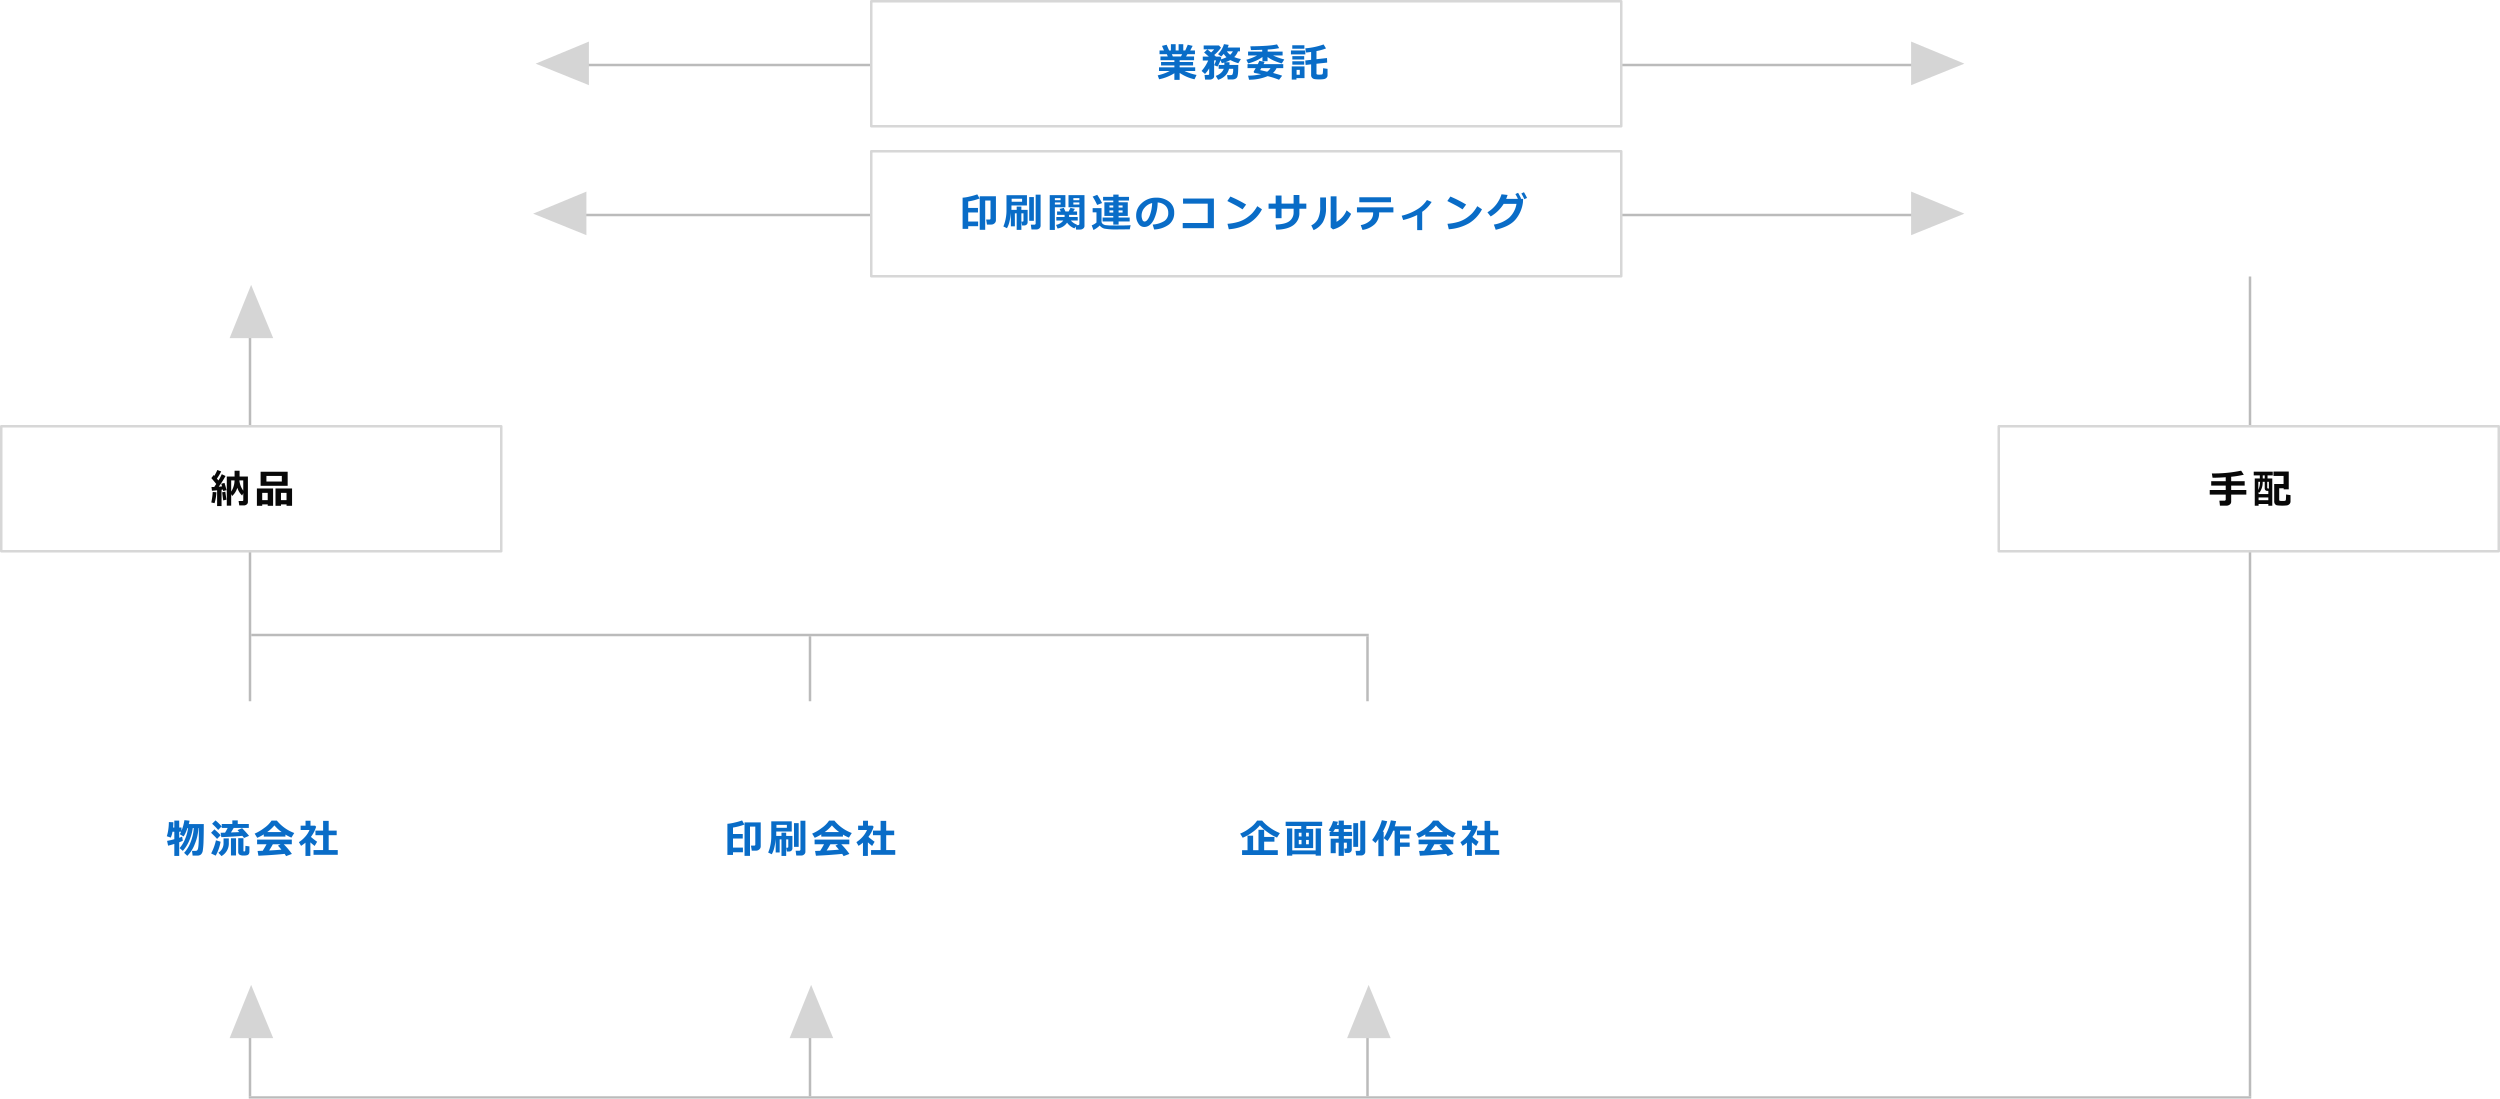 <svg id="imgssssss.svg" xmlns="http://www.w3.org/2000/svg" xmlns:xlink="http://www.w3.org/1999/xlink" width="1000" height="439.5" viewBox="0 0 1000 439.5">
  <defs>
    <style>
      .cls-1, .cls-14, .cls-18, .cls-20, .cls-22, .cls-24, .cls-25, .cls-26, .cls-27, .cls-28, .cls-3, .cls-7, .cls-9 {
        fill: #bbb;
      }

      .cls-1 {
        filter: url(#filter);
      }

      .cls-10, .cls-15, .cls-2, .cls-21, .cls-23, .cls-29, .cls-4, .cls-8 {
        fill: #d5d5d5;
      }

      .cls-10, .cls-13, .cls-14, .cls-15, .cls-17, .cls-18, .cls-2, .cls-20, .cls-21, .cls-22, .cls-23, .cls-24, .cls-25, .cls-26, .cls-29, .cls-3, .cls-4, .cls-6, .cls-8, .cls-9 {
        fill-rule: evenodd;
      }

      .cls-2 {
        filter: url(#filter-2);
      }

      .cls-3 {
        filter: url(#filter-3);
      }

      .cls-4 {
        filter: url(#filter-4);
      }

      .cls-11, .cls-12, .cls-13, .cls-16, .cls-19, .cls-30, .cls-31, .cls-32, .cls-33, .cls-5 {
        fill: #fff;
      }

      .cls-11, .cls-16, .cls-19, .cls-5 {
        stroke: #d7d7d7;
        stroke-linejoin: round;
        stroke-width: 1px;
      }

      .cls-5 {
        filter: url(#filter-5);
      }

      .cls-6 {
        fill: #096cc7;
      }

      .cls-7 {
        filter: url(#filter-6);
      }

      .cls-8 {
        filter: url(#filter-7);
      }

      .cls-9 {
        filter: url(#filter-8);
      }

      .cls-10 {
        filter: url(#filter-9);
      }

      .cls-11 {
        filter: url(#filter-10);
      }

      .cls-12 {
        filter: url(#filter-11);
      }

      .cls-14 {
        filter: url(#filter-12);
      }

      .cls-15 {
        filter: url(#filter-13);
      }

      .cls-16 {
        filter: url(#filter-14);
      }

      .cls-17 {
        fill: #080808;
      }

      .cls-18 {
        filter: url(#filter-15);
      }

      .cls-19 {
        filter: url(#filter-16);
      }

      .cls-20 {
        filter: url(#filter-17);
      }

      .cls-21 {
        filter: url(#filter-18);
      }

      .cls-22 {
        filter: url(#filter-19);
      }

      .cls-23 {
        filter: url(#filter-20);
      }

      .cls-24 {
        filter: url(#filter-21);
      }

      .cls-25 {
        filter: url(#filter-22);
      }

      .cls-26 {
        filter: url(#filter-23);
      }

      .cls-27 {
        filter: url(#filter-24);
      }

      .cls-28 {
        filter: url(#filter-25);
      }

      .cls-29 {
        filter: url(#filter-26);
      }

      .cls-30 {
        filter: url(#filter-27);
      }

      .cls-31 {
        filter: url(#filter-28);
      }

      .cls-32 {
        filter: url(#filter-29);
      }

      .cls-33 {
        filter: url(#filter-30);
      }
    </style>
    <filter id="filter" x="648.5" y="25.5" width="120" height="1" filterUnits="userSpaceOnUse">
      <feFlood result="flood" flood-color="#51bce1"/>
      <feComposite result="composite" operator="in" in2="SourceGraphic"/>
      <feBlend result="blend" in2="SourceGraphic"/>
    </filter>
    <filter id="filter-2" x="1463.94" y="2338.12" width="21.31" height="17.44" filterUnits="userSpaceOnUse">
      <feFlood result="flood" flood-color="#51bce1"/>
      <feComposite result="composite" operator="in" in2="SourceGraphic"/>
      <feBlend result="blend" in2="SourceGraphic"/>
    </filter>
    <filter id="filter-3" x="931" y="2347" width="120" height="1" filterUnits="userSpaceOnUse">
      <feFlood result="flood" flood-color="#51bce1"/>
      <feComposite result="composite" operator="in" in2="SourceGraphic"/>
      <feBlend result="blend" in2="SourceGraphic"/>
    </filter>
    <filter id="filter-4" x="913.75" y="2338.12" width="21.312" height="17.44" filterUnits="userSpaceOnUse">
      <feFlood result="flood" flood-color="#51bce1"/>
      <feComposite result="composite" operator="in" in2="SourceGraphic"/>
      <feBlend result="blend" in2="SourceGraphic"/>
    </filter>
    <filter id="filter-5" x="348.5" y="0.5" width="300" height="50" filterUnits="userSpaceOnUse">
      <feFlood result="flood" flood-color="#dbf4fa"/>
      <feComposite result="composite" operator="in" in2="SourceGraphic"/>
      <feBlend result="blend" in2="SourceGraphic"/>
    </filter>
    <filter id="filter-6" x="648.5" y="85.5" width="120" height="1" filterUnits="userSpaceOnUse">
      <feFlood result="flood" flood-color="#51bce1"/>
      <feComposite result="composite" operator="in" in2="SourceGraphic"/>
      <feBlend result="blend" in2="SourceGraphic"/>
    </filter>
    <filter id="filter-7" x="1463.94" y="2398.12" width="21.31" height="17.44" filterUnits="userSpaceOnUse">
      <feFlood result="flood" flood-color="#51bce1"/>
      <feComposite result="composite" operator="in" in2="SourceGraphic"/>
      <feBlend result="blend" in2="SourceGraphic"/>
    </filter>
    <filter id="filter-8" x="930" y="2407" width="120" height="1" filterUnits="userSpaceOnUse">
      <feFlood result="flood" flood-color="#51bce1"/>
      <feComposite result="composite" operator="in" in2="SourceGraphic"/>
      <feBlend result="blend" in2="SourceGraphic"/>
    </filter>
    <filter id="filter-9" x="912.75" y="2398.12" width="21.312" height="17.44" filterUnits="userSpaceOnUse">
      <feFlood result="flood" flood-color="#51bce1"/>
      <feComposite result="composite" operator="in" in2="SourceGraphic"/>
      <feBlend result="blend" in2="SourceGraphic"/>
    </filter>
    <filter id="filter-10" x="348.5" y="60.5" width="300" height="50" filterUnits="userSpaceOnUse">
      <feFlood result="flood" flood-color="#dbf4fa"/>
      <feComposite result="composite" operator="in" in2="SourceGraphic"/>
      <feBlend result="blend" in2="SourceGraphic"/>
    </filter>
    <filter id="filter-11" x="0.5" y="0.5" width="200" height="110" filterUnits="userSpaceOnUse">
      <feFlood result="flood" flood-color="#e4495c"/>
      <feComposite result="composite" operator="in" in2="SourceGraphic"/>
      <feBlend result="blend" in2="SourceGraphic"/>
    </filter>
    <filter id="filter-12" x="799" y="2453" width="1" height="159" filterUnits="userSpaceOnUse">
      <feFlood result="flood" flood-color="#51bce1"/>
      <feComposite result="composite" operator="in" in2="SourceGraphic"/>
      <feBlend result="blend" in2="SourceGraphic"/>
    </filter>
    <filter id="filter-13" x="791.344" y="2435.44" width="17.437" height="21.31" filterUnits="userSpaceOnUse">
      <feFlood result="flood" flood-color="#51bce1"/>
      <feComposite result="composite" operator="in" in2="SourceGraphic"/>
      <feBlend result="blend" in2="SourceGraphic"/>
    </filter>
    <filter id="filter-14" x="0.5" y="170.5" width="200" height="50" filterUnits="userSpaceOnUse">
      <feFlood result="flood" flood-color="#fff"/>
      <feComposite result="composite" operator="in" in2="SourceGraphic"/>
      <feBlend result="blend" in2="SourceGraphic"/>
    </filter>
    <filter id="filter-15" x="1599" y="2432.03" width="1" height="328" filterUnits="userSpaceOnUse">
      <feFlood result="flood" flood-color="#51bce1"/>
      <feComposite result="composite" operator="in" in2="SourceGraphic"/>
      <feBlend result="blend" in2="SourceGraphic"/>
    </filter>
    <filter id="filter-16" x="799.5" y="170.5" width="200" height="50" filterUnits="userSpaceOnUse">
      <feFlood result="flood" flood-color="#fff"/>
      <feComposite result="composite" operator="in" in2="SourceGraphic"/>
      <feBlend result="blend" in2="SourceGraphic"/>
    </filter>
    <filter id="filter-17" x="799" y="2733" width="1" height="27" filterUnits="userSpaceOnUse">
      <feFlood result="flood" flood-color="#51bce1"/>
      <feComposite result="composite" operator="in" in2="SourceGraphic"/>
      <feBlend result="blend" in2="SourceGraphic"/>
    </filter>
    <filter id="filter-18" x="791.344" y="2715.44" width="17.437" height="21.31" filterUnits="userSpaceOnUse">
      <feFlood result="flood" flood-color="#51bce1"/>
      <feComposite result="composite" operator="in" in2="SourceGraphic"/>
      <feBlend result="blend" in2="SourceGraphic"/>
    </filter>
    <filter id="filter-19" x="1023" y="2733" width="1" height="27" filterUnits="userSpaceOnUse">
      <feFlood result="flood" flood-color="#51bce1"/>
      <feComposite result="composite" operator="in" in2="SourceGraphic"/>
      <feBlend result="blend" in2="SourceGraphic"/>
    </filter>
    <filter id="filter-20" x="1015.34" y="2715.44" width="17.44" height="21.31" filterUnits="userSpaceOnUse">
      <feFlood result="flood" flood-color="#51bce1"/>
      <feComposite result="composite" operator="in" in2="SourceGraphic"/>
      <feBlend result="blend" in2="SourceGraphic"/>
    </filter>
    <filter id="filter-21" x="1246" y="2733" width="1" height="27" filterUnits="userSpaceOnUse">
      <feFlood result="flood" flood-color="#51bce1"/>
      <feComposite result="composite" operator="in" in2="SourceGraphic"/>
      <feBlend result="blend" in2="SourceGraphic"/>
    </filter>
    <filter id="filter-22" x="1023" y="2576" width="1" height="27" filterUnits="userSpaceOnUse">
      <feFlood result="flood" flood-color="#51bce1"/>
      <feComposite result="composite" operator="in" in2="SourceGraphic"/>
      <feBlend result="blend" in2="SourceGraphic"/>
    </filter>
    <filter id="filter-23" x="1246" y="2576" width="1" height="27" filterUnits="userSpaceOnUse">
      <feFlood result="flood" flood-color="#51bce1"/>
      <feComposite result="composite" operator="in" in2="SourceGraphic"/>
      <feBlend result="blend" in2="SourceGraphic"/>
    </filter>
    <filter id="filter-24" x="100.5" y="253.5" width="447" height="1" filterUnits="userSpaceOnUse">
      <feFlood result="flood" flood-color="#51bce1"/>
      <feComposite result="composite" operator="in" in2="SourceGraphic"/>
      <feBlend result="blend" in2="SourceGraphic"/>
    </filter>
    <filter id="filter-25" x="99.5" y="438.5" width="801" height="1" filterUnits="userSpaceOnUse">
      <feFlood result="flood" flood-color="#51bce1"/>
      <feComposite result="composite" operator="in" in2="SourceGraphic"/>
      <feBlend result="blend" in2="SourceGraphic"/>
    </filter>
    <filter id="filter-26" x="1238.34" y="2715.44" width="17.44" height="21.31" filterUnits="userSpaceOnUse">
      <feFlood result="flood" flood-color="#51bce1"/>
      <feComposite result="composite" operator="in" in2="SourceGraphic"/>
      <feBlend result="blend" in2="SourceGraphic"/>
    </filter>
    <filter id="filter-27" x="0.5" y="280.5" width="200" height="110" filterUnits="userSpaceOnUse">
      <feFlood result="flood" flood-color="#b3e7f4"/>
      <feComposite result="composite" operator="in" in2="SourceGraphic"/>
      <feBlend result="blend" in2="SourceGraphic"/>
    </filter>
    <filter id="filter-28" x="223.5" y="280.5" width="200" height="110" filterUnits="userSpaceOnUse">
      <feFlood result="flood" flood-color="#b3e7f4"/>
      <feComposite result="composite" operator="in" in2="SourceGraphic"/>
      <feBlend result="blend" in2="SourceGraphic"/>
    </filter>
    <filter id="filter-29" x="447.5" y="280.5" width="200" height="110" filterUnits="userSpaceOnUse">
      <feFlood result="flood" flood-color="#b3e7f4"/>
      <feComposite result="composite" operator="in" in2="SourceGraphic"/>
      <feBlend result="blend" in2="SourceGraphic"/>
    </filter>
    <filter id="filter-30" x="799.5" y="0.5" width="200" height="110" filterUnits="userSpaceOnUse">
      <feFlood result="flood" flood-color="#51bce1"/>
      <feComposite result="composite" operator="in" in2="SourceGraphic"/>
      <feBlend result="blend" in2="SourceGraphic"/>
    </filter>
  </defs>
  <g id="グループ_28" data-name="グループ 28">
    <rect id="長方形_702" data-name="長方形 702" class="cls-1" x="648.5" y="25.5" width="120" height="1"/>
    <path id="_" data-name="▼" class="cls-2" d="M1463.94,2355.57l21.31-8.61-21.31-8.83v17.44Z" transform="translate(-699.5 -2321.5)"/>
    <path id="長方形_702-2" data-name="長方形 702" class="cls-3" d="M1051,2347H931v1h120v-1Z" transform="translate(-699.5 -2321.5)"/>
    <path id="_2" data-name="▼" class="cls-4" d="M935.061,2355.57l-21.31-8.61,21.31-8.83v17.44Z" transform="translate(-699.5 -2321.5)"/>
    <g style="fill: #fff; filter: url(#filter-5)">
      <rect id="長方形_701" data-name="長方形 701" class="cls-5" x="348.5" y="0.5" width="300" height="50" style="stroke: inherit; filter: none; fill: inherit"/>
    </g>
    <use xlink:href="#長方形_701" style="stroke: #d7d7d7; filter: none; fill: none"/>
    <path id="業務委託" class="cls-6" d="M1169.25,2353.45h2.11v-2.8a16.78,16.78,0,0,0,5.95,2.57l0.81-1.74a20.656,20.656,0,0,1-4.79-1.57h4.25v-1.48h-6.22v-0.74h5.37v-1.39h-5.37v-0.73h5.77v-1.49h-3.21l0.54-.9h3.02v-1.5h-1.88l0.96-1.83-1.95-.46-1,2.29h-0.8v-2.49h-1.87v2.49h-1.18v-2.49h-1.9v2.49h-0.71l-1-2.28-1.86.46,0.79,1.82h-1.77v1.5h2.94l0.35,0.9h-2.92v1.49h5.57v0.73h-5.33v1.39h5.33v0.74h-6.15v1.48h4.28a19.62,19.62,0,0,1-4.8,1.74l0.57,1.56a18.423,18.423,0,0,0,6.1-2.42v2.66Zm3.11-10.27-0.47.9h-3.27l-0.36-.9h4.1Zm12.79,2.47h0.8c-0.31.82-.57,1.47-0.77,1.93l1.29,0.54a11.689,11.689,0,0,0,1.22-2.51l0.55,1.18c0.34-.09.68-0.19,1.01-0.29,0,0.43-.01.75-0.02,0.97h-2.27v1.55H1189a4.219,4.219,0,0,1-1.14,1.64,5.527,5.527,0,0,1-2.06,1.19l0.95,1.58a6.83,6.83,0,0,0,2.91-1.74,5.58,5.58,0,0,0,1.45-2.67h1.65a6.175,6.175,0,0,1-.21,2.11,0.662,0.662,0,0,1-.65.41h-1.57l0.26,1.74h1.85a2.48,2.48,0,0,0,1.32-.32,1.532,1.532,0,0,0,.7-0.85,7.776,7.776,0,0,0,.27-1.69c0.05-.77.08-1.75,0.08-2.95h-3.52c0.01-.25.02-0.61,0.02-1.07h-1.71a11.772,11.772,0,0,0,2.04-.87,17.6,17.6,0,0,0,3.19,1.26l1.03-1.68a12.734,12.734,0,0,1-2.67-.78,6.126,6.126,0,0,0,1.49-2.3h0.81v-1.53h-4.9a6.959,6.959,0,0,0,.38-1.05l-1.89-.29a9.385,9.385,0,0,1-2.38,4l1.3,0.95c0.34-.34.67-0.69,0.99-1.07a7.493,7.493,0,0,0,1.1,1.35,13.424,13.424,0,0,1-2.27.87c0.11-.28.19-0.51,0.24-0.68l-0.53-.44h-1.67a9.089,9.089,0,0,0-.68-0.64,14.314,14.314,0,0,0,2.72-2.93l-0.82-.89h-6.11v1.54h4.21a12.687,12.687,0,0,1-1.23,1.25c-0.99-.8-1.48-1.2-1.49-1.22l-1.33,1.25c0.83,0.7,1.46,1.25,1.9,1.64h-2.42v1.57h2.17a15.841,15.841,0,0,1-2.64,4.17l1.35,1.2a12.074,12.074,0,0,0,1.68-2.24v2.21a0.382,0.382,0,0,1-.44.42h-1.41l0.21,1.87h1.86a2.024,2.024,0,0,0,1.25-.39,1.115,1.115,0,0,0,.51-0.92v-6.38Zm5.12-3.62h2.38a5.208,5.208,0,0,1-1.08,1.37,4.943,4.943,0,0,1-1.3-1.37h0Zm14.21,3.94h2.05v-1.68a13.11,13.11,0,0,0,2.31,1.37,28.555,28.555,0,0,0,3.37,1.23l1-1.61a24.569,24.569,0,0,1-4.49-1.6h3.82v-1.54h-5.97v-0.83a27.216,27.216,0,0,0,4.6-.56l-0.87-1.5q-2.745.69-10.67,0.78l0.25,1.5c1.67-.02,3.17-0.06,4.51-0.11v0.72h-5.66v1.54h3.61a19.188,19.188,0,0,1-4.31,1.72l0.75,1.49a26.745,26.745,0,0,0,3.17-1.12,14.1,14.1,0,0,0,2.53-1.48v1.68Zm8.32,2.79v-1.61h-7.88a8.913,8.913,0,0,0,.4-0.9l-2.08-.42c-0.17.41-.38,0.85-0.61,1.32h-4.12v1.61h3.27c-0.25.45-.48,0.83-0.68,1.14a0.562,0.562,0,0,0-.11.32,0.448,0.448,0,0,0,.14.32,0.434,0.434,0,0,0,.27.16c1.1,0.2,1.95.36,2.52,0.48a23.815,23.815,0,0,1-5.19.59l0.39,1.62a18.927,18.927,0,0,0,7.45-1.44,31.762,31.762,0,0,1,4.55,1.47l1.24-1.63q-0.855-.345-3.66-1.11a6.043,6.043,0,0,0,1.41-1.92h2.69Zm-9.25.78,0.48-.78h3.67a4.788,4.788,0,0,1-1.35,1.43c-1.4-.34-2.34-0.55-2.8-0.65h0Zm26.75-4.82-4.21.46v-3.26a18.718,18.718,0,0,0,3.81-1.05l-0.96-1.59a28.516,28.516,0,0,1-7.33,1.55l0.35,1.69c0.58-.06,1.24-0.14,1.99-0.24v3.15l-2.34.26,0.13,1.79,2.21-.24v4.32a1.473,1.473,0,0,0,.37,1.04,1.763,1.763,0,0,0,.91.53,10.507,10.507,0,0,0,1.95.12,9.2,9.2,0,0,0,2.05-.14,2,2,0,0,0,.92-0.54,1.415,1.415,0,0,0,.37-1.03v-2.5l-1.79-.25c0,0.38-.01.82-0.05,1.32a6.108,6.108,0,0,1-.1.88,0.487,0.487,0,0,1-.18.23,1,1,0,0,1-.49.11c-0.23.02-.41,0.03-0.53,0.03a3.245,3.245,0,0,1-1.11-.1,0.425,0.425,0,0,1-.18-0.42V2347l4.28-.46Zm-9.04-5.11h-4.85V2341h4.85v-1.39Zm0.38,2.08h-5.77v1.56h5.77v-1.56Zm-0.46,2.25h-4.75v1.37h4.75v-1.37Zm0,2.06h-4.75v1.37h4.75V2346Zm0.13,2.06h-5.11v5.28h1.88v-0.58h3.23v-4.7Zm-3.17,3.33v-1.94h1.28v1.94h-1.28Z" transform="translate(-699.5 -2321.5)"/>
  </g>
  <g id="グループ_28-2" data-name="グループ 28">
    <rect id="長方形_702-3" data-name="長方形 702" class="cls-7" x="648.5" y="85.5" width="120" height="1"/>
    <path id="_3" data-name="▼" class="cls-8" d="M1463.94,2415.57l21.31-8.61-21.31-8.83v17.44Z" transform="translate(-699.5 -2321.5)"/>
    <path id="長方形_702-4" data-name="長方形 702" class="cls-9" d="M1050,2407H930v1h120v-1Z" transform="translate(-699.5 -2321.5)"/>
    <path id="_4" data-name="▼" class="cls-10" d="M934.061,2415.57l-21.31-8.61,21.31-8.83v17.44Z" transform="translate(-699.5 -2321.5)"/>
    <g style="fill: #fff; filter: url(#filter-10)">
      <rect id="長方形_701-2" data-name="長方形 701" class="cls-11" x="348.5" y="60.5" width="300" height="50" style="stroke: inherit; filter: none; fill: inherit"/>
    </g>
    <use xlink:href="#長方形_701-2" style="stroke: #d7d7d7; filter: none; fill: none"/>
    <path id="印刷関連のコンサルティング" class="cls-6" d="M1090.75,2410.12h-3.97v-3.63h3.91v-1.82h-3.91v-2.59a21.921,21.921,0,0,0,4.56-1.19l-0.93-1.65a22.832,22.832,0,0,1-3.08.88,16.221,16.221,0,0,1-2.79.46v12.47h2.24v-1.07h3.97v-1.86Zm7.12-10.11h-6.48v13.41h2.19v-11.71h2.12v7.19a0.39,0.39,0,0,1-.46.41h-1.28l0.32,2.02h1.7a1.89,1.89,0,0,0,1.34-.52,1.6,1.6,0,0,0,.55-1.22v-9.58Zm17.87-.65h-1.98v11.51a0.483,0.483,0,0,1-.58.49h-1.35l0.26,1.92h2.03a1.693,1.693,0,0,0,1.13-.44,1.384,1.384,0,0,0,.49-1.07v-12.41Zm-5.46,4.32v-4.09h-8.19v5.83a16.809,16.809,0,0,1-.47,4.26,12.4,12.4,0,0,1-.78,2.4l1.44,0.7a9.016,9.016,0,0,0,1-2.62,19.393,19.393,0,0,0,.57-3.62v5.5h1.6v-5.2h0.72v6.61h1.88v-6.61h0.84v2.91a0.365,0.365,0,0,1-.43.4h-0.38l0.26,1.53h0.85a1.408,1.408,0,0,0,.97-0.35,1.208,1.208,0,0,0,.39-0.95v-4.93h-2.5v-1.31h-1.88v1.31h-2.09v-1.77h6.2Zm-1.95-2.68v1.18h-4.17V2401h4.17Zm4.72-.68h-1.87v9.5h1.87v-9.5Zm12.61-.78h-6.27v13.93h2.06v-9.06h4.21v-4.87Zm-4.21,2.04v-0.83h2.29v0.83h-2.29Zm0,1.73v-0.82h2.29v0.82h-2.29Zm7.83,9.53,0.49-.74,0.15,1.23h1.63a1.872,1.872,0,0,0,1.23-.42,1.246,1.246,0,0,0,.51-1.01v-12.36h-6.39v4.87h4.35v6.69a0.371,0.371,0,0,1-.16.31,0.5,0.5,0,0,1-.34.13h-0.6l0.12-.18a5.9,5.9,0,0,1-2.43-1.65h2.75v-1.42h-3.44l-0.01-.84h3.19v-1.37h-1.55l0.67-1.03-1.76-.41-0.72,1.44h-1.31l-0.64-1.43-1.69.42,0.5,1.01h-1.5v1.37h3v0.84h-3.29v1.42h2.78a4.544,4.544,0,0,1-2.89,1.74l0.59,1.45a5.389,5.389,0,0,0,3.81-2.35,6.175,6.175,0,0,0,2.95,2.29h0Zm-0.44-12.09h2.41v0.83h-2.41v-0.83Zm2.41,2.56h-2.41v-0.82h2.41v0.82Zm20.12,5.21h-4.43v-0.64h3.67v-5.48h-3.67v-0.69h4.17v-1.46h-4.17v-0.92h-2.13v0.92h-4.08v1.46h4.08v0.69h-3.56v5.48h3.56v0.64h-4.27v1.57h4.27v1.25h2.13v-1.25h4.43v-1.57Zm-4.43-4.83h1.59v0.81h-1.59v-0.81Zm-3.66,0h1.53v0.81h-1.53v-0.81Zm1.53,2.83h-1.53v-0.87h1.53v0.87Zm3.72,0h-1.59v-0.87h1.59v0.87Zm-10.14-7.09-1.83.71a24.944,24.944,0,0,1,1.79,3.34l1.98-.76a28.143,28.143,0,0,0-1.94-3.29h0Zm7.33,12.27c-1.51,0-2.44-.01-2.79-0.04s-0.77-.07-1.25-0.12a2.39,2.39,0,0,1-.74-0.25,1.613,1.613,0,0,1-.62-0.52,1.278,1.278,0,0,1-.21-0.73v-5.28h-3.55v1.67h1.53v4.09a6.7,6.7,0,0,1-1.91,1.13l0.71,1.86a10.374,10.374,0,0,0,2.51-1.8,3.463,3.463,0,0,0,1.81,1.23,25.35,25.35,0,0,0,4.98.34l4.88-.05a3.022,3.022,0,0,1,.33.01l0.35-1.66q-1.365.12-6.03,0.12h0Zm21.41-.43a5.82,5.82,0,0,0,2.05-4.73,5.286,5.286,0,0,0-2.03-4.37,8.146,8.146,0,0,0-5.2-1.6h-0.32a8.183,8.183,0,0,0-5.49,2.24,6.435,6.435,0,0,0-2.18,4.78v0.2a5.572,5.572,0,0,0,.9,3.13,2.694,2.694,0,0,0,2.35,1.37q2.235,0,3.71-2.71a16.156,16.156,0,0,0,1.64-7.09,4.954,4.954,0,0,1,3.11,1.28,3.833,3.833,0,0,1,1.13,2.89,3.679,3.679,0,0,1-1.56,3.24,10.221,10.221,0,0,1-4.67,1.43l0.58,1.96A10.5,10.5,0,0,0,1167.13,2411.27Zm-7.83-3.3c-0.6,1.42-1.27,2.14-2,2.14a0.957,0.957,0,0,1-.85-0.75,4.2,4.2,0,0,1-.31-1.64,4.717,4.717,0,0,1,1.23-3.16,5.53,5.53,0,0,1,2.99-1.84A15.782,15.782,0,0,1,1159.3,2407.97Zm25.76-7.07h-12.34v2.07l9.87,0.01v7.72h-10v2.09h12.47V2400.9Zm6.6-.78-1.23,1.79q3.15,1.59,4.04,2.09c0.6,0.34,1.28.76,2.05,1.25l1.43-1.93a50.691,50.691,0,0,0-6.29-3.2h0Zm10.75,3.85a15.567,15.567,0,0,1-2.06,2.86,16.094,16.094,0,0,1-2.28,1.88,11.8,11.8,0,0,1-3.13,1.5,20.941,20.941,0,0,1-4.45.81l0.53,2.19a19.251,19.251,0,0,0,8.09-2.4,14.183,14.183,0,0,0,5.18-5.59Zm16.85-4.47h-2.32v3.45h-4.82v-3.23h-2.35v3.23h-2.84V2405h2.84v3.79h2.35V2405h4.82v1.44a4.257,4.257,0,0,1-1.58,3.44q-1.59,1.32-5.68,1.45l0.33,2.06q4.53-.09,6.89-1.86a5.965,5.965,0,0,0,2.36-5.09V2405h2.77v-2.05h-2.77v-3.45Zm18.88,6.14a9.3,9.3,0,0,1-4.03,4.58v-10.19h-2.34v12.47l0.93,0.77a10.049,10.049,0,0,0,4.22-2.21,12.255,12.255,0,0,0,3.03-4.01Zm-8.24-5.15h-2.33v3.68a10.44,10.44,0,0,1-.93,5,5.846,5.846,0,0,1-2.63,2.48l0.92,1.91a8.265,8.265,0,0,0,3.76-3.27,11.254,11.254,0,0,0,1.21-5.75v-4.05Zm26-.09h-12.67v2h12.67v-2Zm0.96,4.04h-14.58v2.02h6.47v0.35a4.012,4.012,0,0,1-1.28,3.02,7.476,7.476,0,0,1-3.68,1.71l0.7,1.94a9.145,9.145,0,0,0,4.91-2.31,5.989,5.989,0,0,0,1.75-4.47v-0.24h5.71v-2.02Zm11.52,1.78a13.193,13.193,0,0,0,3.78-3.94l-1.89-.77a11.963,11.963,0,0,1-4.12,3.87,20.559,20.559,0,0,1-5.98,2.41l0.6,1.72a25.7,25.7,0,0,0,5.6-2.01v6.06h2.01v-7.34Zm11.28-6.1-1.23,1.79q3.15,1.59,4.04,2.09c0.6,0.34,1.28.76,2.05,1.25l1.43-1.93a50.691,50.691,0,0,0-6.29-3.2h0Zm10.75,3.85a15.567,15.567,0,0,1-2.06,2.86,16.094,16.094,0,0,1-2.28,1.88,11.8,11.8,0,0,1-3.13,1.5,20.941,20.941,0,0,1-4.45.81l0.53,2.19a19.251,19.251,0,0,0,8.09-2.4,14.183,14.183,0,0,0,5.18-5.59Zm17.28-2.93,0.28-.12c-0.46-.93-0.87-1.7-1.24-2.31l-1.07.52a19.745,19.745,0,0,1,1,1.91h-4.69q0.24-.57.57-1.56l-2.43-.27a12.922,12.922,0,0,1-5.64,7.22l1.3,1.65a15.019,15.019,0,0,0,5.2-5.04h5.12a9.653,9.653,0,0,1-2.98,5.59,12.614,12.614,0,0,1-6.07,2.7l0.75,2.09q5.79-1.38,8.1-4.34a13.267,13.267,0,0,0,2.78-6.62l0.08-1.42h-1.06Zm1.39-2.66-1.04.51a20.442,20.442,0,0,1,1.19,2.29l1.09-.5c-0.46-.93-0.87-1.7-1.24-2.3h0Z" transform="translate(-699.5 -2321.5)"/>
  </g>
  <rect id="長方形_712" data-name="長方形 712" class="cls-12" x="0.5" y="0.5" width="200" height="110"/>
  <path id="お客様" class="cls-13" d="M785.486,2383.77a4.722,4.722,0,0,0,3.285-1.12,3.873,3.873,0,0,0,1.231-3.03,3.425,3.425,0,0,0-1.637-3.04,7.694,7.694,0,0,0-4.262-1.06,13.2,13.2,0,0,0-2.179.17v-1.39h3.8v-1.84h-3.8v-2.48H779.65v2.48h-3.68v1.84h3.68v1.97a7.56,7.56,0,0,0-2.973,1.81,3.584,3.584,0,0,0-1.089,2.54,2.878,2.878,0,0,0,1.078,2.32,3.949,3.949,0,0,0,2.617.9,3.227,3.227,0,0,0,1.887-.53,1.664,1.664,0,0,0,.754-1.44v-4.31a12.556,12.556,0,0,1,2.211-.21,4.886,4.886,0,0,1,2.625.6,1.921,1.921,0,0,1,.945,1.75,1.855,1.855,0,0,1-.664,1.52,2.767,2.767,0,0,1-1.8.54,5.1,5.1,0,0,1-2.149-.53l-0.531,1.82a5.89,5.89,0,0,0,2.922.72h0Zm-5.836-2.35a0.4,0.4,0,0,1-.461.45,1.688,1.688,0,0,1-1.09-.38,1.154,1.154,0,0,1-.464-0.94c0-.88.671-1.65,2.015-2.29v3.16Zm8.777-9.58a15.662,15.662,0,0,0-2.339-1.79l-1.368,1.38a21.9,21.9,0,0,1,2.207,1.9,25.049,25.049,0,0,1,2.02,2.08l1.68-1.31A20.907,20.907,0,0,0,788.427,2371.84Zm15.175,11.95h2.133v-4.16c0.453,0.11.984,0.22,1.593,0.35l0.93-1.92a26.459,26.459,0,0,1-5.766-1.38,12.725,12.725,0,0,0,2.922-2.83l-0.867-.88h-4.805c0.11-.17.25-0.4,0.422-0.69h5.313v1.84h1.953v-3.34h-5.922v-1.14h-2.242v1.14h-5.883v3.39h1.969v-1.89h2.39a11.208,11.208,0,0,1-1.968,1.95,13.053,13.053,0,0,1-2.493,1.62l1.063,1.48a15.083,15.083,0,0,0,3.023-1.9,9.273,9.273,0,0,0,1.3,1.23,24.925,24.925,0,0,1-6.015,1.74l0.656,1.72c0.609-.11,1.18-0.23,1.711-0.35v4h2.125v-0.45H803.6v0.47Zm-4.539-9.22h3.2a9.028,9.028,0,0,1-1.711,1.2,9.491,9.491,0,0,1-1.484-1.2h0Zm1.531,3.31a20.832,20.832,0,0,0,2.555,1.03h-4.985a19.18,19.18,0,0,0,2.43-1.03h0Zm-3.453,2.6H803.6v1.28h-6.461v-1.28Zm15.326,3.42h1.953v-6.55a5.444,5.444,0,0,0,.8.79l0.516-1.05v0.18h1.016l-0.938.46c0.568,0.84,1.042,1.57,1.422,2.2l1.7-.8a20.377,20.377,0,0,0-1.258-1.86H819.4v4.26a0.342,0.342,0,0,1-.4.38h-1.313l0.234,1.88h1.844a1.905,1.905,0,0,0,1.242-.4,1.226,1.226,0,0,0,.5-1.01v-1.83a11.579,11.579,0,0,0,3.086,3l1.368-1.6a15.7,15.7,0,0,1-2.446-1.83,20.681,20.681,0,0,0,2.2-1.69l-1.437-1.13a12.809,12.809,0,0,1-1.945,1.61,6.459,6.459,0,0,1-.829-1.37v-0.27h3.922v-1.6h-3.922v-0.62h3.3v-1.46h-3.3v-0.67h3.68v-1.6H823.5l0.742-1.18-1.985-.53-0.843,1.71h-1.821l-0.82-1.73-1.875.53,0.586,1.2h-1.7v1.6H819.4v0.67h-3.328v1.46H819.4v0.62h-3.664v0.87a9.708,9.708,0,0,1-1.313-1.31v-0.98h1.008v-1.59H814.42v-3.02h-1.953v3.02h-1.586v1.59h1.563a12.924,12.924,0,0,1-.875,2.71,14.305,14.305,0,0,1-1.391,2.6l1.141,1.17a13.725,13.725,0,0,0,1.148-2v5.17Zm6.43-4.42a31.8,31.8,0,0,1-4,1.7l0.727,1.66a35.68,35.68,0,0,0,3.742-1.83Z" transform="translate(-699.5 -2321.5)"/>
  <g id="グループ_30" data-name="グループ 30">
    <path id="長方形_702-5" data-name="長方形 702" class="cls-14" d="M800,2612.01v-159h-1v159h1Z" transform="translate(-699.5 -2321.5)"/>
    <path id="_5" data-name="▼" class="cls-15" d="M791.343,2456.76l8.607-21.31,8.83,21.31H791.343Z" transform="translate(-699.5 -2321.5)"/>
    <g style="fill: #fff; filter: url(#filter-14)">
      <rect id="長方形_712-2" data-name="長方形 712" class="cls-16" x="0.5" y="170.5" width="200" height="50" style="stroke: inherit; filter: none; fill: inherit"/>
    </g>
    <use xlink:href="#長方形_712-2" style="stroke: #d7d7d7; filter: none; fill: none"/>
    <path id="納品" class="cls-17" d="M788.114,2517.41l0.539-.09a4.324,4.324,0,0,1,.118.58l1.359-.32c-0.339-1.26-.615-2.23-0.828-2.92l-1.3.34c0.062,0.16.169,0.51,0.32,1.06q-0.633.06-1.328,0.12a37.972,37.972,0,0,0,2.719-4.28l-1.5-.72a20.333,20.333,0,0,1-1.328,2.5l-0.633-.73a20.53,20.53,0,0,0,1.719-2.87l-1.539-.58a17.963,17.963,0,0,1-1.188,2.32l-0.266-.29-0.945,1.2c0.839,0.98,1.492,1.76,1.961,2.36q-0.538.81-.8,1.2c-0.364.01-.729,0.02-1.093,0.02l0.179,1.48c0.464-.02,1.151-0.08,2.063-0.17v6.31h1.773v-6.52Zm10.547-5.29h-3.328v-2.33h-2v2.33h-3.117v11.64h1.758v-4.64l0.382,0.78a7.054,7.054,0,0,0,2.071-3.31,7.369,7.369,0,0,0,1.914,3.12l0.469-.94,0.007,2.73a0.373,0.373,0,0,1-.445.4h-1.437l0.273,1.77h1.867a1.767,1.767,0,0,0,1.094-.38,1.211,1.211,0,0,0,.492-0.99v-10.18Zm-6.687,6.02v-4.48h1.343a8.482,8.482,0,0,1-1.343,4.48h0Zm3.281-4.48H796.8l0.008,4.1a8.189,8.189,0,0,1-1.555-4.1h0Zm-5.633,4.53-1.25.22c0.146,1.26.284,2.34,0.414,3.25l1.281-.28Zm-5.039.11a29.828,29.828,0,0,1-.562,4.19l1.3,0.28a18.543,18.543,0,0,0,.75-4.37Zm29.983-8.11h-10.82v5.63h10.82v-5.63Zm-8.5,3.93v-2.25h6.164v2.25h-6.164Zm8.047,9.7h2.211v-6.93H809.7v6.93h2.2v-0.55h2.219v0.55Zm-2.219-5.17h2.219v2.9h-2.219v-2.9Zm-5.313,5.17h2.157v-6.93h-6.477v6.93h2.125v-0.55h2.2v0.55Zm-2.2-5.17h2.2v2.9h-2.2v-2.9Z" transform="translate(-699.5 -2321.5)"/>
    <path id="長方形_702-6" data-name="長方形 702" class="cls-18" d="M1599,2760.03v-328h1v328h-1Z" transform="translate(-699.5 -2321.5)"/>
    <g style="fill: #fff; filter: url(#filter-16)">
      <rect id="長方形_712-3" data-name="長方形 712" class="cls-19" x="799.5" y="170.5" width="200" height="50" style="stroke: inherit; filter: none; fill: inherit"/>
    </g>
    <use xlink:href="#長方形_712-3" style="stroke: #d7d7d7; filter: none; fill: none"/>
    <path id="手配" class="cls-17" d="M1591.97,2519.35h6.06v-1.85h-6.06v-1.76h5.4v-1.75h-5.4v-1.79a37.078,37.078,0,0,0,5.05-.81l-1.07-1.62a53.768,53.768,0,0,1-11.71,1.11l0.28,1.72c1.61,0,3.37-.07,5.27-0.21v1.6h-5.81v1.75h5.81v1.76h-6.4v1.85h6.4v2a0.393,0.393,0,0,1-.16.29,0.471,0.471,0,0,1-.32.13h-2.06l0.23,2h2.56a2.149,2.149,0,0,0,1.34-.43,1.36,1.36,0,0,0,.59-1.14v-2.85Zm23.74,0.21-1.78-.27c0,0.45-.01.91-0.03,1.36s-0.05.72-.06,0.81a0.5,0.5,0,0,1-.15.26,0.789,0.789,0,0,1-.47.14c-0.23.02-.49,0.02-0.78,0.02a3.5,3.5,0,0,1-1.06-.09,0.354,0.354,0,0,1-.2-0.35v-4.64h1.79v0.44H1615v-7.13h-6.11v1.76h4.04v3.22h-3.75v6.97a1.966,1.966,0,0,0,.14.75,1.462,1.462,0,0,0,.38.52,1.2,1.2,0,0,0,.46.26,5.562,5.562,0,0,0,.92.12c0.45,0.03.89,0.05,1.3,0.05a14.388,14.388,0,0,0,1.77-.09,1.78,1.78,0,0,0,1.13-.54,1.478,1.478,0,0,0,.43-1.08v-2.49Zm-7.11-7.9v-1.5h-7.61v1.5h2.44v1.22h-2.03v10.91h1.53v-0.69h3.9v0.69h1.58v-10.91h-1.9v-1.22h2.09Zm-4.01,1.22v-1.22h0.8v1.22h-0.8Zm-1.77,1.35h0.71a8.837,8.837,0,0,1-.71,3.28v-3.28Zm4.23,0v2.68h-0.2a0.377,0.377,0,0,1-.46-0.39v-2.29h0.66Zm-0.22,4.89h-3.9v-0.79l0.35,0.21a6.874,6.874,0,0,0,1.29-4.31h0.82v2.63a0.942,0.942,0,0,0,.27.7,0.852,0.852,0,0,0,.62.28h0.55v1.28Zm0,2.46h-3.9v-1.1h3.9v1.1Z" transform="translate(-699.5 -2321.5)"/>
  </g>
  <g id="グループ_31" data-name="グループ 31">
    <path id="長方形_702-7" data-name="長方形 702" class="cls-20" d="M800,2760v-27h-1v27h1Z" transform="translate(-699.5 -2321.5)"/>
    <path id="_6" data-name="▼" class="cls-21" d="M791.343,2736.76l8.607-21.31,8.83,21.31H791.343Z" transform="translate(-699.5 -2321.5)"/>
    <path id="長方形_702-8" data-name="長方形 702" class="cls-22" d="M1024,2760v-27h-1v27h1Z" transform="translate(-699.5 -2321.5)"/>
    <path id="_7" data-name="▼" class="cls-23" d="M1015.34,2736.76l8.61-21.31,8.83,21.31h-17.44Z" transform="translate(-699.5 -2321.5)"/>
    <path id="長方形_702-9" data-name="長方形 702" class="cls-24" d="M1247,2760v-27h-1v27h1Z" transform="translate(-699.5 -2321.5)"/>
    <path id="長方形_702-10" data-name="長方形 702" class="cls-25" d="M1024,2603v-27h-1v27h1Z" transform="translate(-699.5 -2321.5)"/>
    <path id="長方形_702-11" data-name="長方形 702" class="cls-26" d="M1247,2603v-27h-1v27h1Z" transform="translate(-699.5 -2321.5)"/>
    <rect id="長方形_714" data-name="長方形 714" class="cls-27" x="100.5" y="253.5" width="447" height="1"/>
    <rect id="長方形_713" data-name="長方形 713" class="cls-28" x="99.5" y="438.5" width="801" height="1"/>
    <path id="_8" data-name="▼" class="cls-29" d="M1238.34,2736.76l8.61-21.31,8.83,21.31h-17.44Z" transform="translate(-699.5 -2321.5)"/>
    <rect id="長方形_712-4" data-name="長方形 712" class="cls-30" x="0.5" y="280.5" width="200" height="110"/>
    <path id="物流会社" class="cls-6" d="M772.358,2656.14a8.589,8.589,0,0,1-1.172.46v-2.4h0.742a10.12,10.12,0,0,1-.5,1l1.524,0.88c0.177-.27.352-0.58,0.527-0.91s0.337-.7.488-1.08l0.524-1.36h0.25a18.075,18.075,0,0,1-1.211,4.39,12.278,12.278,0,0,1-2.2,3.61l1.3,1.12a14.525,14.525,0,0,0,2.586-4.14,18.388,18.388,0,0,0,1.391-4.98h0.4a18.15,18.15,0,0,1-1.222,5.52,13.048,13.048,0,0,1-2.645,4.38l1.281,1.21a13.082,13.082,0,0,0,3-4.72,18.915,18.915,0,0,0,1.442-6.39h0.164v3.14c0,1.25-.037,2.3-0.094,3.16a13.493,13.493,0,0,1-.211,1.83,1.527,1.527,0,0,1-.363.77,0.853,0.853,0,0,1-.613.22h-1.438l0.234,1.89h1.922a2.081,2.081,0,0,0,1.426-.47,2.673,2.673,0,0,0,.723-1.53,30.4,30.4,0,0,0,.3-3.73q0.1-2.67.1-6.88h-6a8.8,8.8,0,0,0,.3-1.36l-2.047-.21a18.789,18.789,0,0,1-1.172,4.24v-1.29h-0.914v-2.77h-1.953v2.77h-0.492c0.067-.66.1-1.37,0.109-2.11l-1.805-.07a20.4,20.4,0,0,1-.25,3.18,14.2,14.2,0,0,1-.57,2.48l1.586,0.55a9.249,9.249,0,0,0,.688-2.34h0.734v2.98a27.689,27.689,0,0,1-2.891.67l0.4,1.92c0.552-.12,1.383-0.36,2.492-0.7v4.81h1.953v-5.47a9.521,9.521,0,0,0,1.445-.62Zm13.342-6.48-1.359,1.34a26.122,26.122,0,0,1,2.429,2.48l1.391-1.43a21.4,21.4,0,0,0-2.461-2.39h0Zm11.422,7.02,2-.84c-0.662-.83-1.589-1.85-2.781-3.07l-1.828.78,0.687,0.79-3.328.14q0.563-.855,1.094-1.8h6.062v-1.58H794.6v-1.43h-2.165v1.43h-4.242v1.58h2.367c-0.338.68-.684,1.31-1.039,1.88l-1.773.04,0.273,1.76q5.532-.225,8.43-0.53c0.26,0.32.484,0.6,0.672,0.85h0Zm-11.852-3.44-1.343,1.36c1.026,0.99,1.825,1.81,2.4,2.47l1.438-1.48a28.393,28.393,0,0,0-2.493-2.35h0Zm14,6.82-1.6-.22q0,0.33-.035,1.05c-0.024.48-.039,0.77-0.047,0.87a0.347,0.347,0,0,1-.082.22,0.237,0.237,0,0,1-.2.08h-0.2a0.2,0.2,0,0,1-.234-0.22v-5.07h-2.086v5.48a1.329,1.329,0,0,0,.449,1.08,3.083,3.083,0,0,0,1.84.38,4.284,4.284,0,0,0,1.328-.15,1.211,1.211,0,0,0,.645-0.51,1.812,1.812,0,0,0,.222-0.94v-2.05Zm-5.359-3.25H791.88v6.88h2.031v-6.88Zm-2.883.05h-2.109v1.91a4.452,4.452,0,0,1-2.07,3.82l1.25,1.34a5.824,5.824,0,0,0,2.929-5.39v-1.68Zm-5.148.75a21.37,21.37,0,0,1-1.922,5.27l1.82,0.88a17.176,17.176,0,0,0,1.953-5.57Zm27.8-2.27a16.07,16.07,0,0,0,2.383,1.2l1.14-1.84a16.384,16.384,0,0,1-6.961-4.96h-2.117a11.089,11.089,0,0,1-2.941,2.95,17.416,17.416,0,0,1-3.824,2.26l1.023,1.67a16.667,16.667,0,0,0,2.625-1.37v0.89h8.672v-0.8Zm-4.414-3.68a15.728,15.728,0,0,0,2.9,2.67h-5.8a15.141,15.141,0,0,0,2.9-2.67h0Zm4.656,12.29,2.336-.88a27.95,27.95,0,0,0-3.25-3.86h3.219v-1.87H802.339v1.87h3.774a29.624,29.624,0,0,1-1.539,2.6l-2.04.07,0.336,1.92c4.521-.22,8.019-0.48,10.493-0.75a7.265,7.265,0,0,1,.562.9h0Zm-5.289-4.74h3.094l-1.039.56c0.4,0.44.856,0.96,1.367,1.59-1.214.11-2.849,0.23-4.906,0.34q0.8-1.215,1.484-2.49h0Zm15.014-.77q0.765,0.7,1.711,1.44l0.992-1.68a27.224,27.224,0,0,1-2.492-1.94,12.482,12.482,0,0,0,2.094-4.06l-0.414-.43H823.7v-1.98h-1.984v1.98h-1.961v1.73H823.3a9.889,9.889,0,0,1-1.692,2.65,12.052,12.052,0,0,1-2.551,2.21l0.868,1.48a14.264,14.264,0,0,0,1.757-1.28v5.32h1.969v-5.44Zm10.945,3.08h-3.617v-5.94h3.2v-1.84h-3.2v-3.89h-2.234v3.89h-3.063v1.84h3.063v5.94h-3.828v1.9H834.6v-1.9Z" transform="translate(-699.5 -2321.5)"/>
    <rect id="長方形_712-5" data-name="長方形 712" class="cls-31" x="223.5" y="280.5" width="200" height="110"/>
    <path id="印刷会社" class="cls-6" d="M996.67,2660.55H992.7v-3.63h3.906v-1.82H992.7v-2.58a22.656,22.656,0,0,0,4.562-1.2l-0.93-1.65a23.194,23.194,0,0,1-3.085.88,17.633,17.633,0,0,1-2.79.47v12.46H992.7v-1.07h3.968v-1.86Zm7.12-10.1h-6.479v13.4H999.5v-11.71h2.121v7.2a0.384,0.384,0,0,1-.46.4h-1.279l0.319,2.02h1.7a1.848,1.848,0,0,0,1.34-.52,1.6,1.6,0,0,0,.55-1.22v-9.57Zm17.87-.66h-1.98v11.51a0.478,0.478,0,0,1-.58.49h-1.35l0.26,1.92h2.03a1.65,1.65,0,0,0,1.12-.44,1.348,1.348,0,0,0,.5-1.07v-12.41Zm-5.46,4.32v-4.09h-8.19v5.83a16.946,16.946,0,0,1-.47,4.27,12.228,12.228,0,0,1-.78,2.39l1.44,0.7a8.788,8.788,0,0,0,1-2.62,19.286,19.286,0,0,0,.57-3.61v5.5h1.6v-5.21h0.72v6.61h1.88v-6.61h0.84v2.92a0.369,0.369,0,0,1-.43.4H1014l0.26,1.52h0.85a1.408,1.408,0,0,0,.97-0.35,1.208,1.208,0,0,0,.39-0.95v-4.93h-2.5v-1.31h-1.88v1.31H1010v-1.77h6.2Zm-1.95-2.67v1.18h-4.17v-1.18h4.17Zm4.72-.69h-1.87v9.5h1.87v-9.5Zm17.71,4.59a16.169,16.169,0,0,0,2.39,1.2l1.14-1.84a16.349,16.349,0,0,1-6.96-4.96h-2.12a11.067,11.067,0,0,1-2.94,2.95,17.416,17.416,0,0,1-3.83,2.26l1.03,1.67a16.726,16.726,0,0,0,2.62-1.37v0.89h8.67v-0.8Zm-4.41-3.68a15.552,15.552,0,0,0,2.9,2.67h-5.8a15.06,15.06,0,0,0,2.9-2.67h0Zm4.66,12.29,2.33-.88a27.879,27.879,0,0,0-3.25-3.86h3.22v-1.87h-13.89v1.87h3.77a26.932,26.932,0,0,1-1.54,2.6l-2.04.07,0.34,1.92c4.52-.22,8.02-0.48,10.49-0.75a6.9,6.9,0,0,1,.57.9h0Zm-5.29-4.74h3.09l-1.04.56c0.4,0.44.86,0.96,1.37,1.59-1.22.11-2.85,0.23-4.91,0.34,0.53-.81,1.03-1.64,1.49-2.49h0Zm15.01-.77q0.765,0.7,1.71,1.44l0.99-1.68a29.115,29.115,0,0,1-2.49-1.94,12.39,12.39,0,0,0,2.09-4.06l-0.41-.43h-1.84v-1.98h-1.99v1.98h-1.96v1.73h3.55a10.081,10.081,0,0,1-1.69,2.65,12.428,12.428,0,0,1-2.55,2.21l0.86,1.48a14.147,14.147,0,0,0,1.76-1.28v5.32h1.97v-5.44Zm10.95,3.08h-3.62v-5.94h3.2v-1.84h-3.2v-3.89h-2.24v3.89h-3.06v1.84h3.06v5.94h-3.82v1.9h9.68v-1.9Z" transform="translate(-699.5 -2321.5)"/>
    <rect id="長方形_712-6" data-name="長方形 712" class="cls-32" x="447.5" y="280.5" width="200" height="110"/>
    <path id="企画制作会社" class="cls-6" d="M1207.15,2652.32a15.929,15.929,0,0,1-2.8-2.59h-2a11.193,11.193,0,0,1-2.97,3,15.243,15.243,0,0,1-3.82,2.21l1.01,1.66a17.088,17.088,0,0,0,3.72-2.09,15.062,15.062,0,0,0,3.16-2.87,18.484,18.484,0,0,0,3.28,2.89,16.693,16.693,0,0,0,3.58,1.99l1.14-1.79A18.463,18.463,0,0,1,1207.15,2652.32Zm-10.82,9.26v1.92h14.29v-1.92h-5.46v-3.42h4.11v-1.89h-4.11v-2.86h-2.27v8.17h-2.14v-5.81h-2.24v5.81h-2.18Zm28.43-8.51h-2.73v-1.17h6.34v-1.7h-14.61v1.7H1220v1.17h-2.72v7.66h7.48v-7.66Zm-4.65,3.02h-1.1v-1.5h1.1v1.5Zm1.82,0v-1.5h1.09v1.5h-1.09Zm-1.82,1.38v1.74h-1.1v-1.74h1.1Zm1.82,1.74v-1.74h1.09v1.74h-1.09Zm-5.53,4.03h9.37v0.53h2.1v-10.88h-2.1v8.77h-9.37v-8.77h-2.11v10.88h2.11v-0.53Zm23.81-6.26h-3.17v-1.05h3.29v-1.68h-3.29v-1.12h3.08v-1.61h-3.08v-1.79h-2.08v1.79h-0.71a9.22,9.22,0,0,0,.4-1.32l-1.93-.27a11.626,11.626,0,0,1-1.78,3.69l1.22,0.63h-0.79v1.68h3.59v1.05h-3.19v5.8h2.02v-4.21h1.17v5.28h2.08v-5.28h1.2v2.03a0.309,0.309,0,0,1-.12.23,0.4,0.4,0,0,1-.27.11h-0.7l0.24,1.74h1.33a1.552,1.552,0,0,0,1.03-.37,1.237,1.237,0,0,0,.46-1.02v-4.31Zm-7.46-2.73a8.4,8.4,0,0,0,.75-1.12h1.46v1.12h-2.21Zm12.85-4.46h-1.99v11.56a0.475,0.475,0,0,1-.57.49h-1.32l0.26,1.85h2a1.714,1.714,0,0,0,1.13-.43,1.382,1.382,0,0,0,.49-1.06v-12.41Zm-2.85.96h-1.94v9.5h1.94v-9.5Zm10.22,3.44h-0.36a19.04,19.04,0,0,0,1.78-4.2l-2.15-.41a22.057,22.057,0,0,1-1.88,4.67,22.465,22.465,0,0,1-2,3.25l1.33,1.2c0.45-.54.83-1.06,1.16-1.54v6.8h2.12v-9.77Zm6.53,6.04h3.87v-1.71h-3.87v-1.6h3.78v-1.65h-3.78v-1.51h4.39v-1.74h-6.5a19.927,19.927,0,0,0,.56-2.06l-2.11-.32a22.6,22.6,0,0,1-2.84,7.11l1.5,1.15a19.776,19.776,0,0,0,2.28-4.14h0.56v10.04h2.16v-3.57Zm18.78-4.89a16.169,16.169,0,0,0,2.39,1.2l1.14-1.84a16.349,16.349,0,0,1-6.96-4.96h-2.12a11.067,11.067,0,0,1-2.94,2.95,17.416,17.416,0,0,1-3.83,2.26l1.03,1.67a16.726,16.726,0,0,0,2.62-1.37v0.89h8.67v-0.8Zm-4.41-3.68a15.552,15.552,0,0,0,2.9,2.67h-5.8a15.06,15.06,0,0,0,2.9-2.67h0Zm4.66,12.29,2.33-.88a27.879,27.879,0,0,0-3.25-3.86h3.22v-1.87h-13.89v1.87h3.77a26.932,26.932,0,0,1-1.54,2.6l-2.04.07,0.34,1.92c4.52-.22,8.02-0.48,10.49-0.75a6.9,6.9,0,0,1,.57.9h0Zm-5.29-4.74h3.09l-1.04.56c0.4,0.44.86,0.96,1.37,1.59-1.22.11-2.85,0.23-4.91,0.34,0.53-.81,1.03-1.64,1.49-2.49h0Zm15.01-.77q0.765,0.7,1.71,1.44l0.99-1.68a29.115,29.115,0,0,1-2.49-1.94,12.39,12.39,0,0,0,2.09-4.06l-0.41-.43h-1.84v-1.98h-1.99v1.98h-1.96v1.73h3.55a10.081,10.081,0,0,1-1.69,2.65,12.428,12.428,0,0,1-2.55,2.21l0.86,1.48a14.147,14.147,0,0,0,1.76-1.28v5.32h1.97v-5.44Zm10.95,3.08h-3.62v-5.94h3.2v-1.84h-3.2v-3.89h-2.24v3.89h-3.06v1.84h3.06v5.94h-3.82v1.9h9.68v-1.9Z" transform="translate(-699.5 -2321.5)"/>
  </g>
  <rect id="長方形_712-7" data-name="長方形 712" class="cls-33" x="799.5" y="0.5" width="200" height="110"/>
  <path id="星和ビジネスリンク" class="cls-13" d="M1536.29,2381.87h-6.02v-0.92h5.24v-1.6h-5.24v-0.94h5.84v-1.6h-5.84v-1.22h5.07v-5.51h-12.5v5.51h1.33a9.533,9.533,0,0,1-1.26,1.73,13.753,13.753,0,0,1-1.65,1.62l1.46,1.22q0.27-.21.51-0.39v1.18h4.75v0.92h-6.22v1.74h14.53v-1.74Zm-11.24-10.49h8.1v0.92h-8.1v-0.92Zm8.1,2.92h-8.1v-0.91h8.1v0.91Zm-8.21,1.29h3.04v1.22h-2.08a9.648,9.648,0,0,0,.53-0.88Zm3.04,2.82v0.94h-4.28a11.91,11.91,0,0,0,.94-0.94h3.34Zm14.43,5.47h2.08v-5.43a16.267,16.267,0,0,0,1.31,1.19l1.04-1.71a19.651,19.651,0,0,1-2.35-2.13v-0.19h2.09v-1.77h-2.09v-1.89c0.9-.2,1.65-0.41,2.26-0.61l-0.88-1.65a18.277,18.277,0,0,1-2.91.77c-1.25.24-2.38,0.41-3.41,0.51l0.37,1.71c0.6-.05,1.43-0.16,2.49-0.34v1.5h-2.96v1.77h2.66a14.4,14.4,0,0,1-1.49,2.5,13.346,13.346,0,0,1-1.79,2.05l1.28,1.29a14.772,14.772,0,0,0,2.3-2.65v5.08Zm9.04-.43h2.18v-12.53h-6.64v12.53h2.17v-0.83h2.29v0.83Zm-2.29-10.83h2.29v8.3h-2.29v-8.3Zm21.49,8.7h-7.74a1.96,1.96,0,0,1-1.41-.36,1.646,1.646,0,0,1-.33-1.12v-3.16a50.231,50.231,0,0,0,5.37-1.17,23.064,23.064,0,0,0,3.94-1.34l-1.14-1.92a36.763,36.763,0,0,1-8.17,2.37v-4.48h-2.39v9.74a3.611,3.611,0,0,0,.9,2.69,4.069,4.069,0,0,0,2.91.88h8.06v-2.13Zm-0.51-12.26-1.07.41c0.37,0.74.73,1.54,1.07,2.4l1.12-.42c-0.36-.85-0.73-1.65-1.12-2.39h0Zm-2.37.28-1.1.43c0.28,0.54.64,1.34,1.07,2.4l1.14-.44a23.733,23.733,0,0,0-1.11-2.39h0Zm9.51,0.85-0.92,1.8,3.28,1.06c0.38,0.12.87,0.3,1.48,0.55s1.19,0.5,1.76.76l1.1-1.95a47.837,47.837,0,0,0-6.7-2.22h0Zm1.4,4.67c-0.9-.28-1.89-0.53-2.98-0.76l-0.89,1.85c1.74,0.48,2.99.86,3.73,1.11s1.7,0.64,2.86,1.14l1.06-1.97C1580.83,2375.6,1579.57,2375.15,1578.68,2374.86Zm8.82-.23a12.911,12.911,0,0,1-4.95,5,18.717,18.717,0,0,1-6.88,1.95l0.52,2.09a18.719,18.719,0,0,0,7.96-2.39,14.157,14.157,0,0,0,5.3-5.66Zm0.38-4.36-1.07.39c0.35,0.69.71,1.49,1.07,2.4l1.12-.41c-0.35-.82-0.72-1.62-1.12-2.38h0Zm-2.21.43-1.1.43a24.87,24.87,0,0,1,1.07,2.4l1.14-.44a23.733,23.733,0,0,0-1.11-2.39h0Zm14.64,6.47a16.588,16.588,0,0,0,4.67-4.46l-0.81-1.01h-3.92v-1.95h-2.32v1.95h-4.86v1.97h8.29a16.978,16.978,0,0,1-4.56,3.06,28.312,28.312,0,0,1-5.21,2.11l0.79,1.9a29.553,29.553,0,0,0,5.61-2.17v5.47h2.32v-6.87Zm1.97-.55-1.24,1.63a32.235,32.235,0,0,1,4.98,2.75l1.4-1.8a35.8,35.8,0,0,0-5.14-2.58h0Zm16.84,0.68a19.566,19.566,0,0,0,1.8-2.62,14.759,14.759,0,0,0,1.28-3.27l-0.64-.61H1611.3v2.04l7.91,0.01a16.3,16.3,0,0,1-4.18,5.47,21.937,21.937,0,0,1-5.82,3.77l1.14,1.84a23.815,23.815,0,0,0,7.31-4.96q3.96,3.405,5.35,4.91l1.75-1.68c-1.51-1.43-3.39-3.07-5.64-4.9h0Zm21.23-7.16h-2.4v6.19a4.488,4.488,0,0,1-1.66,3.8q-1.665,1.29-5.67,1.62l0.51,2.07q9.225-.555,9.22-7.19v-6.49Zm-8.6.27h-2.36v8.57h2.36v-8.57Zm15.43,0.14-1.23,1.79q3.15,1.59,4.04,2.1c0.6,0.34,1.28.75,2.05,1.25l1.43-1.94a52.134,52.134,0,0,0-6.29-3.2h0Zm10.75,3.86a15.793,15.793,0,0,1-2.06,2.85,15.441,15.441,0,0,1-2.28,1.88,11.8,11.8,0,0,1-3.13,1.5,20.941,20.941,0,0,1-4.45.81l0.53,2.19a19.251,19.251,0,0,0,8.09-2.4,14.293,14.293,0,0,0,5.18-5.58Zm11.9-3.01c0.17-.42.35-0.92,0.55-1.52l-2.43-.27a12.918,12.918,0,0,1-5.64,7.25l1.3,1.65a15.222,15.222,0,0,0,5.23-5.08h5.09a9.657,9.657,0,0,1-3,5.65,12.707,12.707,0,0,1-6.05,2.69l0.75,2.08c3.53-.78,6.17-2.08,7.93-3.88a10.915,10.915,0,0,0,2.95-7.08l0.11-1.49h-6.79Z" transform="translate(-699.5 -2321.5)"/>
</svg>
